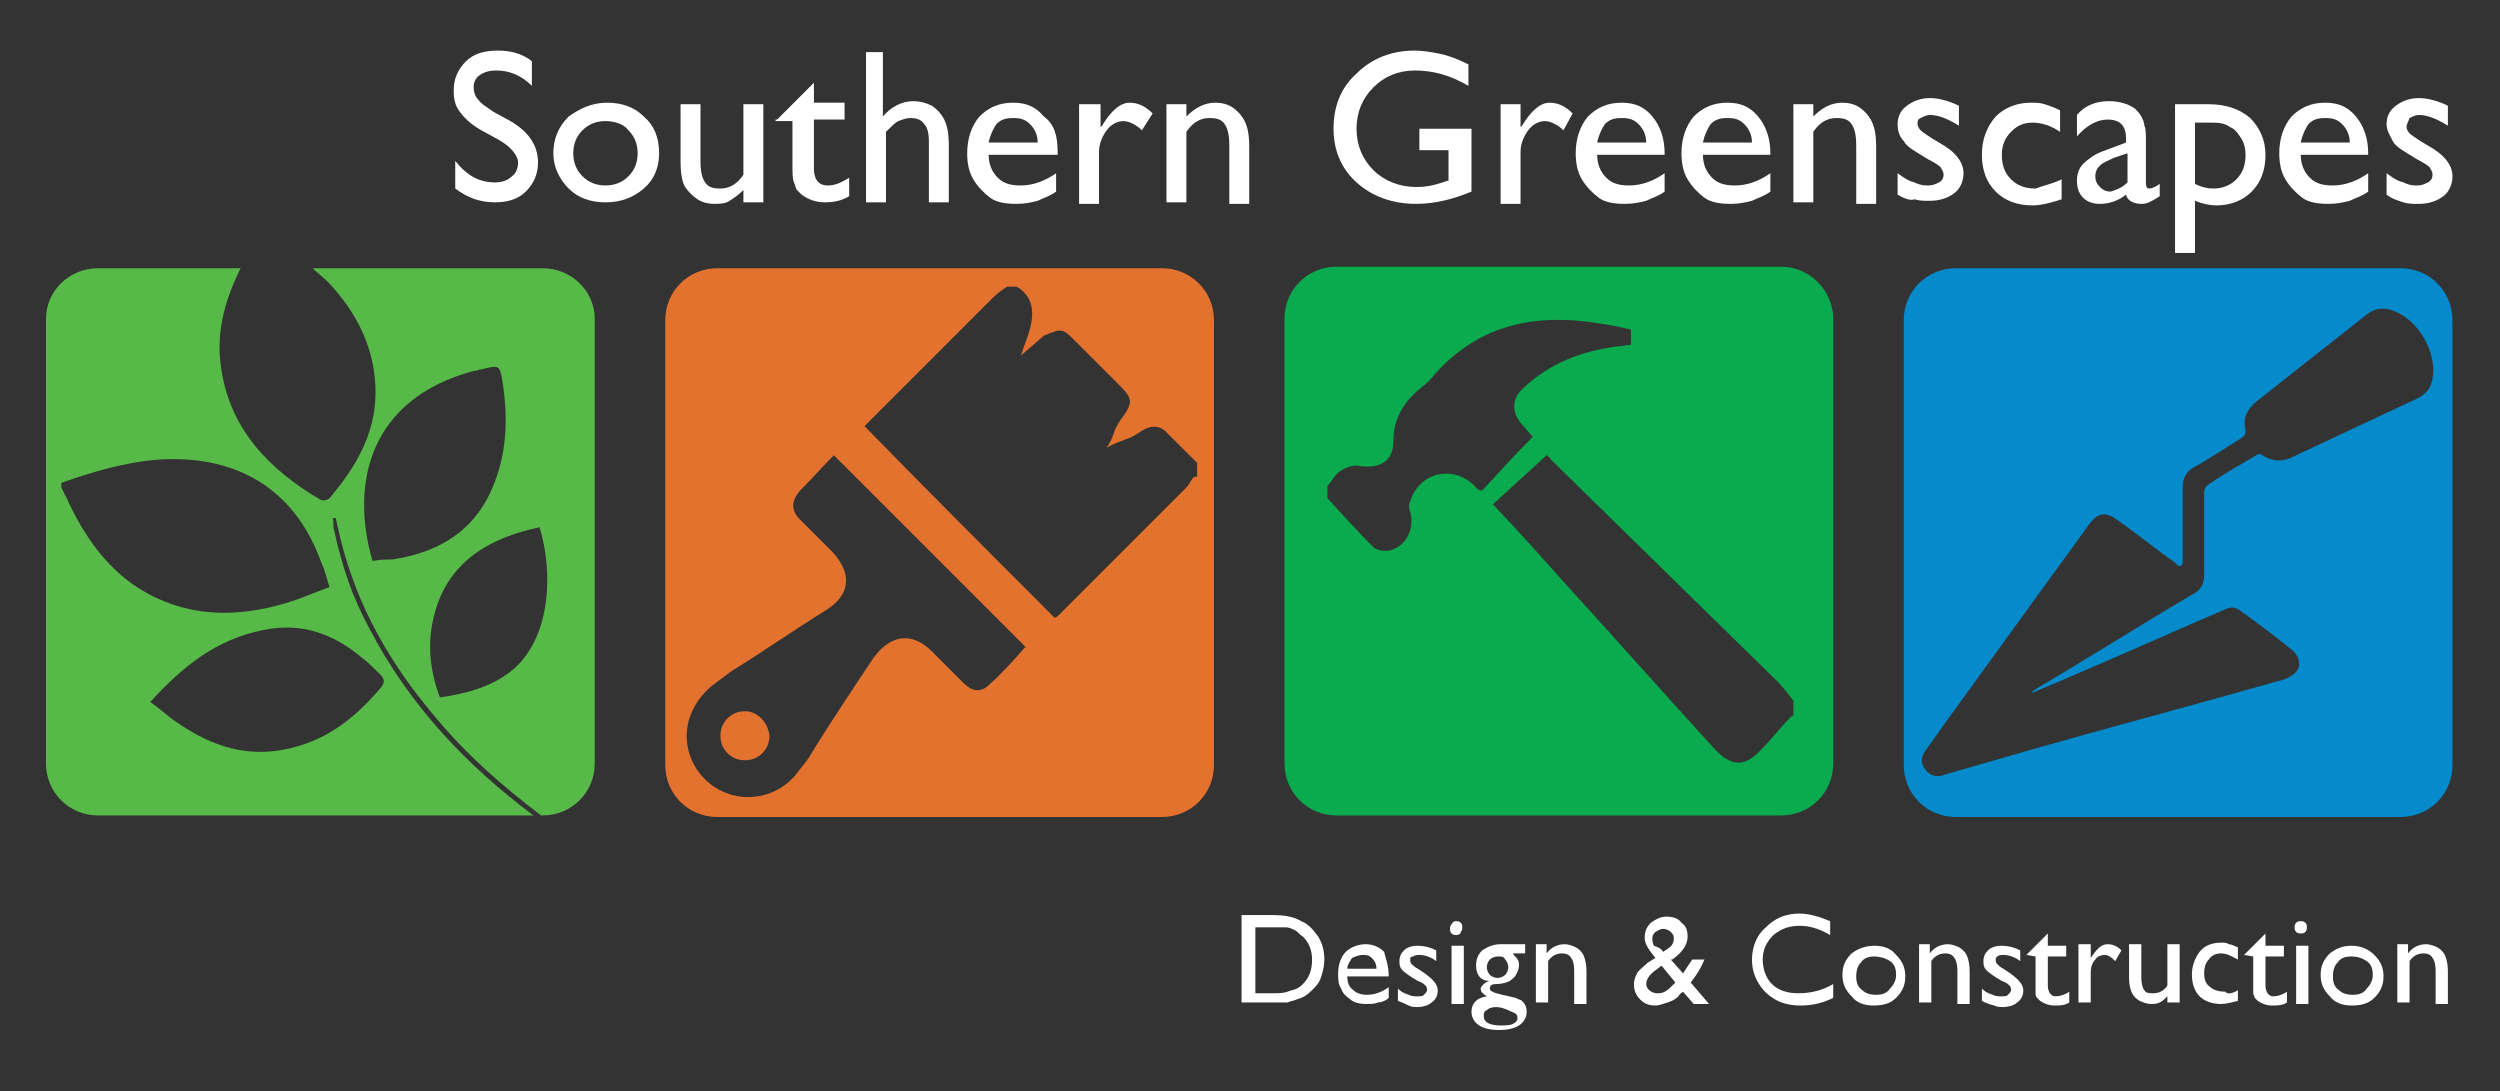 <?xml version="1.0" encoding="UTF-8"?> <svg xmlns="http://www.w3.org/2000/svg" xmlns:xlink="http://www.w3.org/1999/xlink" version="1.1" id="Layer_1" x="0px" y="0px" viewBox="0 0 163.1 71.2" style="enable-background:new 0 0 163.1 71.2;" xml:space="preserve"><rect x="0" y="0" width="163.1" height="71.2" fill="#333333" stroke="none"/> <style type="text/css"> .st0{fill:#FFFFFF;} .st1{fill:#57B948;} .st2{fill:#09AB4E;} .st3{fill:#058BCC;} .st4{fill:#E3722E;} </style> <path class="st0" d="M32.5,9.1l-1.1-0.6c-0.7-0.4-1.1-0.8-1.4-1.2c-0.3-0.4-0.4-0.8-0.4-1.4c0-0.8,0.3-1.4,0.8-1.9 c0.5-0.5,1.2-0.7,2.1-0.7c0.8,0,1.6,0.2,2.2,0.7v1.6c-0.7-0.7-1.5-1-2.3-1c-0.5,0-0.8,0.1-1.1,0.3c-0.3,0.2-0.4,0.5-0.4,0.8 c0,0.3,0.1,0.6,0.3,0.8c0.2,0.3,0.6,0.5,1,0.8l1.1,0.6c1.2,0.7,1.8,1.6,1.8,2.7c0,0.8-0.3,1.4-0.8,1.9c-0.5,0.5-1.2,0.7-2,0.7 c-1,0-1.8-0.3-2.6-0.9v-1.8c0.8,1,1.6,1.4,2.6,1.4c0.4,0,0.8-0.1,1.1-0.4c0.3-0.2,0.4-0.6,0.4-0.9C33.8,10.2,33.4,9.6,32.5,9.1"></path> <path class="st0" d="M39.6,6.7c1,0,1.8,0.3,2.4,0.9c0.7,0.6,1,1.4,1,2.4c0,0.9-0.3,1.7-1,2.3c-0.7,0.6-1.5,0.9-2.5,0.9 c-1,0-1.8-0.3-2.4-0.9c-0.6-0.6-1-1.4-1-2.3c0-0.9,0.3-1.7,1-2.4C37.8,7.1,38.6,6.7,39.6,6.7 M39.5,7.9c-0.6,0-1.1,0.2-1.5,0.6 c-0.4,0.4-0.6,0.9-0.6,1.5c0,0.6,0.2,1.1,0.6,1.5c0.4,0.4,0.9,0.6,1.5,0.6c0.6,0,1.1-0.2,1.5-0.6c0.4-0.4,0.6-0.9,0.6-1.5 c0-0.6-0.2-1.1-0.6-1.5C40.7,8.1,40.1,7.9,39.5,7.9"></path> <path class="st0" d="M48.5,13.2v-0.8c-0.3,0.3-0.6,0.5-0.9,0.7c-0.3,0.2-0.7,0.2-1,0.2c-0.4,0-0.8-0.1-1.1-0.3 c-0.3-0.2-0.6-0.5-0.8-0.8c-0.2-0.3-0.3-0.9-0.3-1.7V6.8h1.3v3.7c0,0.7,0.1,1.1,0.3,1.4c0.2,0.3,0.5,0.4,1,0.4 c0.6,0,1.1-0.3,1.5-0.9V6.8h1.3v6.4H48.5z"></path> <path class="st0" d="M50.7,7.8l2.4-2.4v1.3h2v1.1h-2v3.2c0,0.7,0.3,1.1,0.9,1.1c0.5,0,0.9-0.2,1.4-0.5v1.2c-0.5,0.3-1,0.4-1.6,0.4 c-0.6,0-1.1-0.2-1.5-0.5c-0.1-0.1-0.2-0.2-0.3-0.3c-0.1-0.1-0.1-0.3-0.2-0.5c-0.1-0.2-0.1-0.6-0.1-1.2V7.9h-1.1V7.8z"></path> <path class="st0" d="M56.3,3.4h1.3v4.2c0.5-0.6,1.2-1,2-1c0.4,0,0.8,0.1,1.2,0.3c0.3,0.2,0.6,0.5,0.8,0.9c0.2,0.4,0.3,0.9,0.3,1.7 v3.7h-1.3v-4c0-0.5-0.1-0.9-0.3-1.1c-0.2-0.3-0.5-0.4-0.9-0.4c-0.3,0-0.5,0.1-0.8,0.2c-0.2,0.1-0.5,0.4-0.8,0.7v4.6h-1.3V3.4z"></path> <path class="st0" d="M69,10.1h-4.5c0,0.6,0.2,1.1,0.6,1.5c0.4,0.4,0.9,0.5,1.5,0.5c0.8,0,1.6-0.3,2.3-0.8v1.2 c-0.4,0.3-0.8,0.4-1.2,0.6c-0.4,0.1-0.8,0.2-1.4,0.2c-0.7,0-1.3-0.1-1.7-0.4c-0.4-0.3-0.8-0.7-1.1-1.2c-0.3-0.5-0.4-1.1-0.4-1.7 c0-1,0.3-1.8,0.8-2.4c0.6-0.6,1.3-0.9,2.2-0.9c0.9,0,1.5,0.3,2,0.9C68.8,8.1,69,8.9,69,9.9V10.1z M64.5,9.3h3.2 c0-0.5-0.2-0.9-0.5-1.2c-0.3-0.3-0.6-0.4-1.1-0.4c-0.5,0-0.8,0.1-1.1,0.4C64.8,8.4,64.6,8.8,64.5,9.3"></path> <path class="st0" d="M71.8,6.8v1.5l0.1-0.1c0.6-1,1.2-1.5,1.8-1.5c0.5,0,1,0.2,1.5,0.7l-0.7,1.1c-0.4-0.4-0.9-0.6-1.2-0.6 c-0.4,0-0.8,0.2-1.1,0.6c-0.3,0.4-0.5,0.9-0.5,1.4v3.4h-1.3V6.8H71.8z"></path> <path class="st0" d="M77.4,6.8v0.8c0.6-0.6,1.2-0.9,1.9-0.9c0.4,0,0.8,0.1,1.1,0.3c0.3,0.2,0.6,0.5,0.8,0.9c0.2,0.4,0.3,0.9,0.3,1.7 v3.7h-1.3V9.5c0-0.7-0.1-1.1-0.3-1.4c-0.2-0.3-0.5-0.4-1-0.4c-0.6,0-1.1,0.3-1.5,0.9v4.6h-1.3V6.8H77.4z"></path> <path class="st0" d="M92.7,8.4H96v4.1c-1.2,0.5-2.4,0.8-3.6,0.8c-1.6,0-2.9-0.5-3.9-1.4c-1-0.9-1.5-2.1-1.5-3.5 c0-1.5,0.5-2.7,1.5-3.6c1-1,2.3-1.5,3.8-1.5c0.5,0,1.1,0.1,1.6,0.2c0.5,0.1,1.1,0.3,1.9,0.7v1.4c-1.2-0.7-2.3-1-3.5-1 c-1.1,0-2,0.4-2.7,1.1c-0.7,0.7-1.1,1.6-1.1,2.7c0,1.1,0.4,2,1.1,2.7c0.7,0.7,1.7,1.1,2.8,1.1c0.6,0,1.2-0.1,2-0.4l0.1,0v-2h-1.9 V8.4z"></path> <path class="st0" d="M99.2,6.8v1.5l0.1-0.1c0.6-1,1.2-1.5,1.8-1.5c0.5,0,1,0.2,1.5,0.7L102,8.5c-0.4-0.4-0.9-0.6-1.2-0.6 c-0.4,0-0.8,0.2-1.1,0.6c-0.3,0.4-0.5,0.9-0.5,1.4v3.4h-1.3V6.8H99.2z"></path> <path class="st0" d="M108.7,10.1h-4.5c0,0.6,0.2,1.1,0.6,1.5c0.4,0.4,0.9,0.5,1.5,0.5c0.8,0,1.6-0.3,2.3-0.8v1.2 c-0.4,0.3-0.8,0.4-1.2,0.6c-0.4,0.1-0.8,0.2-1.4,0.2c-0.7,0-1.3-0.1-1.7-0.4c-0.4-0.3-0.8-0.7-1.1-1.2c-0.3-0.5-0.4-1.1-0.4-1.7 c0-1,0.3-1.8,0.8-2.4c0.6-0.6,1.3-0.9,2.2-0.9c0.9,0,1.5,0.3,2,0.9c0.5,0.6,0.8,1.4,0.8,2.4V10.1z M104.2,9.3h3.2 c0-0.5-0.2-0.9-0.5-1.2c-0.3-0.3-0.6-0.4-1.1-0.4c-0.5,0-0.8,0.1-1.1,0.4C104.5,8.4,104.3,8.8,104.2,9.3"></path> <path class="st0" d="M115.6,10.1h-4.5c0,0.6,0.2,1.1,0.6,1.5c0.4,0.4,0.9,0.5,1.5,0.5c0.8,0,1.6-0.3,2.3-0.8v1.2 c-0.4,0.3-0.8,0.4-1.2,0.6c-0.4,0.1-0.8,0.2-1.4,0.2c-0.7,0-1.3-0.1-1.7-0.4c-0.4-0.3-0.8-0.7-1.1-1.2c-0.3-0.5-0.4-1.1-0.4-1.7 c0-1,0.3-1.8,0.8-2.4c0.6-0.6,1.3-0.9,2.2-0.9c0.9,0,1.5,0.3,2,0.9c0.5,0.6,0.8,1.4,0.8,2.4V10.1z M111.1,9.3h3.2 c0-0.5-0.2-0.9-0.5-1.2c-0.3-0.3-0.6-0.4-1.1-0.4c-0.5,0-0.8,0.1-1.1,0.4C111.4,8.4,111.2,8.8,111.1,9.3"></path> <path class="st0" d="M118.3,6.8v0.8c0.6-0.6,1.2-0.9,1.9-0.9c0.4,0,0.8,0.1,1.1,0.3c0.3,0.2,0.6,0.5,0.8,0.9 c0.2,0.4,0.3,0.9,0.3,1.7v3.7h-1.3V9.5c0-0.7-0.1-1.1-0.3-1.4c-0.2-0.3-0.5-0.4-1-0.4c-0.6,0-1.1,0.3-1.5,0.9v4.6H117V6.8H118.3z"></path> <path class="st0" d="M123.8,12.7v-1.4c0.4,0.3,0.7,0.5,1.1,0.6c0.4,0.2,0.7,0.2,0.9,0.2c0.3,0,0.5-0.1,0.7-0.2 c0.2-0.1,0.3-0.3,0.3-0.5c0-0.2-0.1-0.3-0.2-0.5c-0.1-0.1-0.4-0.3-0.8-0.5c-0.8-0.5-1.4-0.8-1.6-1.2c-0.3-0.3-0.4-0.7-0.4-1.1 c0-0.5,0.2-0.9,0.6-1.2c0.4-0.3,0.9-0.5,1.5-0.5c0.6,0,1.3,0.2,1.9,0.5v1.3c-0.8-0.5-1.4-0.7-1.9-0.7c-0.2,0-0.4,0.1-0.6,0.2 c-0.2,0.1-0.2,0.2-0.2,0.4c0,0.1,0.1,0.3,0.2,0.4c0.1,0.1,0.4,0.3,0.7,0.5l0.5,0.3c1.1,0.6,1.6,1.3,1.6,2c0,0.5-0.2,1-0.6,1.3 c-0.4,0.3-0.9,0.5-1.6,0.5c-0.4,0-0.7,0-1-0.1C124.7,13.1,124.3,13,123.8,12.7"></path> <path class="st0" d="M134.5,11.7V13c-0.6,0.2-1.3,0.4-1.9,0.4c-1,0-1.8-0.3-2.4-0.9c-0.6-0.6-0.9-1.4-0.9-2.4c0-1,0.3-1.8,0.9-2.5 c0.6-0.6,1.4-0.9,2.3-0.9c0.3,0,0.6,0,0.9,0.1c0.3,0.1,0.6,0.2,1,0.4v1.4c-0.6-0.4-1.2-0.6-1.8-0.6c-0.6,0-1,0.2-1.4,0.6 c-0.4,0.4-0.6,0.9-0.6,1.5c0,0.7,0.2,1.2,0.6,1.6c0.4,0.4,0.9,0.6,1.6,0.6C133.3,12.1,133.9,12,134.5,11.7"></path> <path class="st0" d="M140,9.3v2.7c0,0.2,0.1,0.3,0.2,0.3c0.2,0,0.4-0.1,0.7-0.3v0.8c-0.3,0.2-0.5,0.3-0.7,0.4 c-0.2,0.1-0.4,0.1-0.5,0.1c-0.5,0-0.9-0.2-1-0.6c-0.5,0.4-1.1,0.6-1.7,0.6c-0.4,0-0.8-0.1-1.1-0.4c-0.3-0.3-0.4-0.7-0.4-1.1 c0-0.4,0.1-0.8,0.4-1.1c0.3-0.3,0.7-0.6,1.2-0.8l1.6-0.6V9c0-0.8-0.4-1.2-1.2-1.2c-0.7,0-1.4,0.4-2,1.1V7.5c0.5-0.6,1.2-0.9,2.1-0.9 c0.7,0,1.3,0.2,1.7,0.5c0.1,0.1,0.3,0.3,0.4,0.5c0.1,0.2,0.2,0.4,0.2,0.6C140,8.4,140,8.8,140,9.3 M138.8,11.9V10l-0.9,0.3 c-0.4,0.2-0.7,0.3-0.9,0.5c-0.2,0.2-0.3,0.4-0.3,0.7c0,0.3,0.1,0.5,0.3,0.7c0.2,0.2,0.4,0.3,0.7,0.3C138,12.4,138.4,12.3,138.8,11.9 "></path> <path class="st0" d="M141.9,16.5V6.8h2.2c1.1,0,2,0.3,2.7,0.9c0.6,0.6,1,1.4,1,2.4c0,1-0.3,1.8-0.9,2.4c-0.6,0.6-1.4,0.9-2.3,0.9 c-0.4,0-0.9-0.1-1.4-0.3v3.4H141.9z M144.1,8h-0.9v4c0.4,0.2,0.8,0.3,1.2,0.3c0.6,0,1.1-0.2,1.5-0.6c0.4-0.4,0.6-0.9,0.6-1.6 c0-0.4-0.1-0.8-0.3-1.1c-0.2-0.3-0.4-0.6-0.7-0.7C145.1,8,144.7,8,144.1,8"></path> <path class="st0" d="M154.6,10.1h-4.5c0,0.6,0.2,1.1,0.6,1.5c0.4,0.4,0.9,0.5,1.5,0.5c0.8,0,1.6-0.3,2.3-0.8v1.2 c-0.4,0.3-0.8,0.4-1.2,0.6c-0.4,0.1-0.8,0.2-1.4,0.2c-0.7,0-1.3-0.1-1.7-0.4c-0.4-0.3-0.8-0.7-1.1-1.2c-0.3-0.5-0.4-1.1-0.4-1.7 c0-1,0.3-1.8,0.8-2.4c0.6-0.6,1.3-0.9,2.2-0.9c0.9,0,1.5,0.3,2,0.9c0.5,0.6,0.8,1.4,0.8,2.4V10.1z M150.1,9.3h3.2 c0-0.5-0.2-0.9-0.5-1.2c-0.3-0.3-0.6-0.4-1.1-0.4c-0.5,0-0.8,0.1-1.1,0.4C150.4,8.4,150.2,8.8,150.1,9.3"></path> <path class="st0" d="M155.7,12.7v-1.4c0.4,0.3,0.7,0.5,1.1,0.6c0.4,0.2,0.7,0.2,0.9,0.2c0.3,0,0.5-0.1,0.7-0.2s0.3-0.3,0.3-0.5 c0-0.2-0.1-0.3-0.2-0.5c-0.1-0.1-0.4-0.3-0.8-0.5c-0.8-0.5-1.4-0.8-1.6-1.2s-0.4-0.7-0.4-1.1c0-0.5,0.2-0.9,0.6-1.2 c0.4-0.3,0.9-0.5,1.5-0.5c0.6,0,1.3,0.2,1.9,0.5v1.3c-0.8-0.5-1.4-0.7-1.9-0.7c-0.2,0-0.4,0.1-0.6,0.2C157.1,8,157,8.1,157,8.3 c0,0.1,0.1,0.3,0.2,0.4c0.1,0.1,0.4,0.3,0.7,0.5l0.5,0.3c1.1,0.6,1.6,1.3,1.6,2c0,0.5-0.2,1-0.6,1.3c-0.4,0.3-0.9,0.5-1.6,0.5 c-0.4,0-0.7,0-1-0.1C156.5,13.1,156.1,13,155.7,12.7"></path> <path class="st0" d="M81,65.5v-5.8h2c0.8,0,1.4,0.1,1.9,0.4c0.5,0.2,0.8,0.6,1.1,1c0.3,0.5,0.4,1,0.4,1.5c0,0.4-0.1,0.8-0.2,1.1 c-0.1,0.4-0.4,0.7-0.6,0.9c-0.3,0.3-0.6,0.5-1,0.6c-0.2,0.1-0.4,0.1-0.6,0.2c-0.2,0-0.5,0-1,0H81z M82.9,60.5h-1v4.3h1.1 c0.4,0,0.7,0,1-0.1c0.2-0.1,0.4-0.1,0.6-0.2c0.2-0.1,0.3-0.2,0.4-0.3c0.4-0.4,0.6-0.9,0.6-1.6c0-0.6-0.2-1.1-0.6-1.5 c-0.2-0.1-0.3-0.3-0.5-0.4c-0.2-0.1-0.4-0.2-0.6-0.2C83.6,60.5,83.3,60.5,82.9,60.5"></path> <path class="st0" d="M90.6,63.7h-2.7c0,0.4,0.1,0.7,0.4,0.9c0.2,0.2,0.5,0.3,0.9,0.3c0.5,0,1-0.2,1.4-0.5v0.7 c-0.2,0.2-0.5,0.3-0.7,0.3c-0.2,0.1-0.5,0.1-0.8,0.1c-0.4,0-0.8-0.1-1-0.3c-0.3-0.2-0.5-0.4-0.6-0.7c-0.2-0.3-0.2-0.6-0.2-1 c0-0.6,0.2-1.1,0.5-1.4s0.8-0.5,1.3-0.5c0.5,0,0.9,0.2,1.2,0.5C90.4,62.5,90.6,63,90.6,63.7L90.6,63.7z M87.9,63.2h1.9 c0-0.3-0.1-0.5-0.3-0.7c-0.2-0.2-0.4-0.2-0.6-0.2s-0.5,0.1-0.7,0.2C88.1,62.7,87.9,62.9,87.9,63.2"></path> <path class="st0" d="M91.2,65.3v-0.8c0.2,0.2,0.4,0.3,0.7,0.4c0.2,0.1,0.4,0.1,0.6,0.1c0.2,0,0.3,0,0.4-0.1c0.1-0.1,0.2-0.2,0.2-0.3 c0-0.1,0-0.2-0.1-0.3c-0.1-0.1-0.2-0.2-0.5-0.3c-0.5-0.3-0.8-0.5-1-0.7c-0.2-0.2-0.2-0.4-0.2-0.6c0-0.3,0.1-0.5,0.3-0.7 c0.2-0.2,0.5-0.3,0.9-0.3c0.4,0,0.8,0.1,1.2,0.3v0.7c-0.4-0.3-0.8-0.4-1.1-0.4c-0.1,0-0.3,0-0.4,0.1C92,62.4,92,62.5,92,62.6 c0,0.1,0,0.2,0.1,0.3c0.1,0.1,0.2,0.2,0.4,0.3l0.3,0.2c0.6,0.4,1,0.8,1,1.2c0,0.3-0.1,0.6-0.4,0.8c-0.2,0.2-0.6,0.3-0.9,0.3 c-0.2,0-0.4,0-0.6-0.1C91.7,65.5,91.5,65.4,91.2,65.3"></path> <path class="st0" d="M95,60.1c0.1,0,0.2,0,0.3,0.1c0.1,0.1,0.1,0.2,0.1,0.3c0,0.1,0,0.2-0.1,0.3C95.3,60.9,95.2,61,95,61 c-0.1,0-0.2,0-0.3-0.1c-0.1-0.1-0.1-0.2-0.1-0.3c0-0.1,0-0.2,0.1-0.3C94.8,60.1,94.9,60.1,95,60.1 M94.7,61.7h0.8v3.8h-0.8V61.7z"></path> <path class="st0" d="M96.3,63c0-0.4,0.1-0.7,0.4-1c0.3-0.2,0.7-0.4,1.2-0.4h1.6v0.6h-0.8c0.1,0.2,0.3,0.3,0.3,0.4 c0.1,0.1,0.1,0.3,0.1,0.4c0,0.2-0.1,0.4-0.2,0.6c-0.1,0.2-0.3,0.3-0.4,0.4c-0.2,0.1-0.5,0.2-0.9,0.2c-0.3,0-0.4,0.1-0.4,0.3 c0,0.1,0.1,0.2,0.2,0.2c0.1,0.1,0.3,0.1,0.6,0.2c0.5,0.1,0.8,0.2,0.9,0.2c0.1,0.1,0.3,0.1,0.4,0.2c0.2,0.2,0.3,0.4,0.3,0.7 c0,0.4-0.2,0.7-0.5,0.9c-0.3,0.2-0.8,0.3-1.3,0.3c-0.5,0-1-0.1-1.3-0.3c-0.3-0.2-0.5-0.5-0.5-0.9c0-0.5,0.3-0.9,1-1 c-0.3-0.2-0.4-0.3-0.4-0.5c0-0.1,0.1-0.2,0.2-0.3c0.1-0.1,0.3-0.2,0.4-0.2C96.6,64,96.3,63.6,96.3,63 M97.6,65.7 c-0.3,0-0.5,0.1-0.6,0.2c-0.2,0.1-0.2,0.2-0.2,0.4c0,0.4,0.4,0.6,1.1,0.6c0.3,0,0.6,0,0.8-0.1c0.2-0.1,0.3-0.2,0.3-0.4 c0-0.2-0.1-0.3-0.4-0.4C98.2,65.8,97.9,65.7,97.6,65.7 M97.7,62.4c-0.2,0-0.4,0.1-0.5,0.2c-0.1,0.1-0.2,0.3-0.2,0.5 c0,0.2,0.1,0.4,0.2,0.5c0.1,0.1,0.3,0.2,0.5,0.2c0.2,0,0.4-0.1,0.5-0.2c0.1-0.1,0.2-0.3,0.2-0.5c0-0.2-0.1-0.4-0.2-0.5 C98.1,62.4,98,62.4,97.7,62.4"></path> <path class="st0" d="M100.9,61.7v0.5c0.3-0.4,0.7-0.6,1.2-0.6c0.2,0,0.5,0.1,0.7,0.2c0.2,0.1,0.4,0.3,0.5,0.5s0.2,0.6,0.2,1v2.2 h-0.8v-2.2c0-0.4-0.1-0.7-0.2-0.8c-0.1-0.2-0.3-0.3-0.6-0.3c-0.4,0-0.7,0.2-0.9,0.5v2.7h-0.8v-3.8H100.9z"></path> <path class="st0" d="M110.5,65.5l-0.7-0.8c-0.1,0.1-0.2,0.1-0.3,0.3l0,0c-0.2,0.2-0.4,0.3-0.7,0.4c-0.3,0.1-0.6,0.2-0.8,0.2 c-0.4,0-0.7-0.1-1-0.4c-0.3-0.3-0.4-0.6-0.4-1c0-0.3,0.1-0.5,0.2-0.7c0.1-0.2,0.4-0.4,0.7-0.7l0,0c0.2-0.1,0.3-0.2,0.5-0.3 c-0.4-0.5-0.7-0.9-0.7-1.3c0-0.4,0.1-0.7,0.4-1c0.3-0.2,0.6-0.4,1-0.4c0.4,0,0.8,0.1,1,0.4c0.3,0.2,0.4,0.5,0.4,0.9 c0,0.5-0.3,1-1,1.5l-0.1,0l0.8,0.9c0.2-0.3,0.4-0.6,0.6-0.9h0.8c-0.2,0.5-0.5,1-0.9,1.5l1.2,1.4H110.5z M109.1,64.3l0.2-0.2 l-0.9-1.1l-0.4,0.3c-0.4,0.3-0.6,0.6-0.6,0.9c0,0.2,0.1,0.3,0.2,0.4c0.1,0.1,0.3,0.2,0.5,0.2c0.2,0,0.3,0,0.5-0.1 C108.8,64.6,108.9,64.5,109.1,64.3 M108.5,62.1l0.3-0.2c0.3-0.2,0.4-0.4,0.4-0.7c0-0.2-0.1-0.3-0.2-0.4c-0.1-0.1-0.3-0.2-0.5-0.2 c-0.2,0-0.3,0.1-0.5,0.2c-0.1,0.1-0.2,0.2-0.2,0.4c0,0.2,0,0.3,0.1,0.5C108.2,61.8,108.4,61.9,108.5,62.1"></path> <path class="st0" d="M119.6,64.2v0.9c-0.6,0.3-1.3,0.5-2.1,0.5c-0.6,0-1.2-0.1-1.7-0.4c-0.5-0.3-0.8-0.6-1.1-1.1 c-0.3-0.5-0.4-1-0.4-1.5c0-0.8,0.3-1.6,0.9-2.1c0.6-0.6,1.3-0.9,2.2-0.9c0.6,0,1.3,0.2,2,0.5V61c-0.7-0.4-1.3-0.6-2-0.6 c-0.7,0-1.2,0.2-1.7,0.6c-0.4,0.4-0.7,0.9-0.7,1.6c0,0.6,0.2,1.2,0.6,1.6c0.4,0.4,1,0.6,1.7,0.6C118.2,64.8,118.9,64.6,119.6,64.2"></path> <path class="st0" d="M122.3,61.7c0.6,0,1.1,0.2,1.4,0.6c0.4,0.4,0.6,0.8,0.6,1.4c0,0.6-0.2,1-0.6,1.4c-0.4,0.4-0.9,0.5-1.5,0.5 c-0.6,0-1.1-0.2-1.4-0.6c-0.4-0.4-0.6-0.8-0.6-1.4c0-0.6,0.2-1,0.6-1.4C121.2,61.9,121.7,61.7,122.3,61.7 M122.3,62.4 c-0.4,0-0.7,0.1-0.9,0.4c-0.2,0.2-0.3,0.5-0.3,0.9c0,0.4,0.1,0.7,0.4,0.9c0.2,0.2,0.5,0.3,0.9,0.3c0.4,0,0.7-0.1,0.9-0.4 c0.2-0.2,0.4-0.5,0.4-0.9c0-0.4-0.1-0.7-0.4-0.9C123,62.5,122.6,62.4,122.3,62.4"></path> <path class="st0" d="M125.9,61.7v0.5c0.3-0.4,0.7-0.6,1.2-0.6c0.2,0,0.5,0.1,0.7,0.2c0.2,0.1,0.4,0.3,0.5,0.5c0.1,0.2,0.2,0.6,0.2,1 v2.2h-0.8v-2.2c0-0.4-0.1-0.7-0.2-0.8c-0.1-0.2-0.3-0.3-0.6-0.3c-0.4,0-0.7,0.2-0.9,0.5v2.7h-0.8v-3.8H125.9z"></path> <path class="st0" d="M129.3,65.3v-0.8c0.2,0.2,0.4,0.3,0.7,0.4c0.2,0.1,0.4,0.1,0.6,0.1c0.2,0,0.3,0,0.4-0.1 c0.1-0.1,0.2-0.2,0.2-0.3c0-0.1,0-0.2-0.1-0.3c-0.1-0.1-0.2-0.2-0.5-0.3c-0.5-0.3-0.8-0.5-1-0.7c-0.2-0.2-0.2-0.4-0.2-0.6 c0-0.3,0.1-0.5,0.3-0.7c0.2-0.2,0.5-0.3,0.9-0.3c0.4,0,0.8,0.1,1.2,0.3v0.7c-0.4-0.3-0.8-0.4-1.1-0.4c-0.1,0-0.3,0-0.4,0.1 c-0.1,0.1-0.1,0.1-0.1,0.2c0,0.1,0,0.2,0.1,0.3c0.1,0.1,0.2,0.2,0.4,0.3l0.3,0.2c0.6,0.4,1,0.8,1,1.2c0,0.3-0.1,0.6-0.4,0.8 c-0.2,0.2-0.6,0.3-0.9,0.3c-0.2,0-0.4,0-0.6-0.1C129.7,65.5,129.5,65.4,129.3,65.3"></path> <path class="st0" d="M132.2,62.3l1.4-1.4v0.8h1.2v0.7h-1.2v1.9c0,0.4,0.2,0.7,0.5,0.7c0.3,0,0.6-0.1,0.9-0.3v0.7 c-0.3,0.2-0.6,0.2-1,0.2c-0.3,0-0.6-0.1-0.9-0.3c-0.1-0.1-0.1-0.1-0.2-0.2s-0.1-0.2-0.1-0.3c0-0.1,0-0.4,0-0.7v-1.7L132.2,62.3 L132.2,62.3z"></path> <path class="st0" d="M136.4,61.7v0.9l0-0.1c0.4-0.6,0.7-0.9,1.1-0.9c0.3,0,0.6,0.1,0.9,0.4l-0.4,0.7c-0.3-0.3-0.5-0.4-0.7-0.4 c-0.2,0-0.5,0.1-0.6,0.3c-0.2,0.2-0.3,0.5-0.3,0.8v2h-0.8v-3.8H136.4z"></path> <path class="st0" d="M141.4,65.5V65c-0.2,0.2-0.3,0.3-0.5,0.4c-0.2,0.1-0.4,0.1-0.6,0.1c-0.2,0-0.5-0.1-0.7-0.2s-0.4-0.3-0.5-0.5 c-0.1-0.2-0.2-0.5-0.2-1v-2.2h0.8v2.2c0,0.4,0.1,0.7,0.2,0.8c0.1,0.2,0.3,0.2,0.6,0.2c0.4,0,0.7-0.2,0.9-0.5v-2.7h0.8v3.8H141.4z"></path> <path class="st0" d="M146,64.6v0.7c-0.4,0.1-0.8,0.2-1.1,0.2c-0.6,0-1.1-0.2-1.4-0.5s-0.5-0.8-0.5-1.4c0-0.6,0.2-1.1,0.5-1.5 c0.3-0.4,0.8-0.6,1.4-0.6c0.2,0,0.4,0,0.5,0.1c0.2,0,0.3,0.1,0.6,0.2v0.8c-0.4-0.2-0.7-0.4-1.1-0.4c-0.3,0-0.6,0.1-0.8,0.4 c-0.2,0.2-0.3,0.5-0.3,0.9c0,0.4,0.1,0.7,0.4,0.9c0.2,0.2,0.6,0.3,1,0.3C145.3,64.9,145.7,64.8,146,64.6"></path> <path class="st0" d="M146.4,62.3l1.4-1.4v0.8h1.2v0.7h-1.2v1.9c0,0.4,0.2,0.7,0.5,0.7c0.3,0,0.6-0.1,0.9-0.3v0.7 c-0.3,0.2-0.6,0.2-1,0.2c-0.3,0-0.6-0.1-0.9-0.3c-0.1-0.1-0.1-0.1-0.2-0.2c0-0.1-0.1-0.2-0.1-0.3c0-0.1,0-0.4,0-0.7v-1.7L146.4,62.3 L146.4,62.3z"></path> <path class="st0" d="M150.1,60.1c0.1,0,0.2,0,0.3,0.1c0.1,0.1,0.1,0.2,0.1,0.3c0,0.1,0,0.2-0.1,0.3c-0.1,0.1-0.2,0.1-0.3,0.1 c-0.1,0-0.2,0-0.3-0.1c-0.1-0.1-0.1-0.2-0.1-0.3c0-0.1,0-0.2,0.1-0.3C149.9,60.1,150,60.1,150.1,60.1 M149.8,61.7h0.8v3.8h-0.8V61.7 z"></path> <path class="st0" d="M153.4,61.7c0.6,0,1.1,0.2,1.5,0.6c0.4,0.4,0.6,0.8,0.6,1.4c0,0.6-0.2,1-0.6,1.4c-0.4,0.4-0.9,0.5-1.5,0.5 c-0.6,0-1.1-0.2-1.4-0.6c-0.4-0.4-0.6-0.8-0.6-1.4c0-0.6,0.2-1,0.6-1.4C152.4,61.9,152.8,61.7,153.4,61.7 M153.4,62.4 c-0.4,0-0.7,0.1-0.9,0.4c-0.2,0.2-0.3,0.5-0.3,0.9c0,0.4,0.1,0.7,0.4,0.9c0.2,0.2,0.5,0.3,0.9,0.3c0.4,0,0.7-0.1,0.9-0.4 c0.2-0.2,0.4-0.5,0.4-0.9c0-0.4-0.1-0.7-0.4-0.9C154.1,62.5,153.8,62.4,153.4,62.4"></path> <path class="st0" d="M157.1,61.7v0.5c0.3-0.4,0.7-0.6,1.2-0.6c0.2,0,0.5,0.1,0.7,0.2c0.2,0.1,0.4,0.3,0.5,0.5c0.1,0.2,0.2,0.6,0.2,1 v2.2h-0.8v-2.2c0-0.4-0.1-0.7-0.2-0.8c-0.1-0.2-0.3-0.3-0.6-0.3c-0.4,0-0.7,0.2-0.9,0.5v2.7h-0.8v-3.8H157.1z"></path> <path class="st1" d="M35.4,17.5h-15c0.3,0.3,0.7,0.6,1,0.9c1.9,2,3.1,4.4,3.1,7.2c0,2.7-1.3,4.9-3,6.9c-0.1,0.1-0.4,0.2-0.6,0.1 c-3.4-2-6-4.7-6.5-8.8c-0.3-2.2,0.3-4.3,1.3-6.3H6.4C4.5,17.5,3,19,3,20.8v29c0,1.9,1.5,3.4,3.4,3.4h28.4C30.4,49.9,26.7,46,24.1,41 c-1.1-2-1.8-4.1-2.3-6.4c-0.1-0.3,0-0.5-0.1-0.8c0.1,0,0.1,0,0.2,0c0.1,0.4,0.2,0.9,0.3,1.3c1.1,4.5,3.3,8.3,6.3,11.8 c2,2.4,4.3,4.4,6.8,6.3h0.1c1.9,0,3.4-1.5,3.4-3.4v-29C38.8,19,37.3,17.5,35.4,17.5 M4.3,32.4C4.2,32.2,4.1,32,4,31.8v-0.3 c2-0.7,4-1.3,6.1-1.5c5.1-0.4,9.1,1.7,10.9,6.8c0.2,0.4,0.3,0.9,0.5,1.5c-1.1,0.4-2.2,0.9-3.4,1.2c-3.4,0.9-6.7,0.6-9.6-1.5 C6.6,36.6,5.3,34.6,4.3,32.4 M23.6,42.9c0.4,0.3,0.8,0.7,1.2,1.1c0.3,0.3,0.3,0.5,0.1,0.8c-1.6,1.9-3.4,3.4-5.9,4 c-2.8,0.7-5.2-0.1-7.5-1.7c-0.6-0.4-1.1-0.9-1.7-1.3c2.1-2.3,4.3-4.1,7.4-4.7C19.6,40.6,21.7,41.3,23.6,42.9 M24.3,36.6 c-1.5-5.2-0.1-10.6,6.6-12.4c0.2,0,0.3-0.1,0.5-0.1c1.2-0.3,1.2-0.3,1.4,0.9c0.3,2,0.3,4.1-0.4,6.1c-1.1,3.3-3.5,4.9-6.8,5.4 C25.2,36.5,24.8,36.5,24.3,36.6 M33.2,43.9c-1.1,0.8-2.4,1.3-4.5,1.6c-0.8-2.1-0.9-4.3,0-6.5c1.2-2.8,3.7-4,6.5-4.6 C36.1,37.3,36,41.8,33.2,43.9"></path> <path class="st2" d="M116.2,17.4h-29c-1.9,0-3.4,1.5-3.4,3.4v29c0,1.9,1.5,3.4,3.4,3.4h29c1.9,0,3.4-1.5,3.4-3.4v-29 C119.6,19,118.1,17.4,116.2,17.4 M96.2,31.7c-1.4-1.4-3.6-0.9-4.2,1c-0.1,0.2-0.1,0.5,0,0.7c0.3,1-0.2,2.2-1.3,2.5 c-0.3,0.1-0.9,0-1.1-0.2c-1-1-2-2.1-3-3.2v-0.8c0.3-0.3,0.5-0.8,0.9-1c0.3-0.2,0.8-0.4,1.2-0.3c1.3,0.2,2.2-0.3,2.2-1.6 c0-1.5,0.7-2.6,1.8-3.5c0.4-0.3,0.7-0.6,1-1c3.6-3.9,8-3.9,12.7-2.8v1c-0.3,0-0.6,0.1-0.9,0.1c-2.3,0.3-4.4,1.1-6.1,2.7 c-0.8,0.7-0.8,1.6-0.1,2.4c0.3,0.3,0.5,0.6,0.7,0.8c-1.1,1.1-2.2,2.3-3.3,3.5C96.4,32,96.3,31.8,96.2,31.7 M116.9,46.7 c-0.7,0.7-1.3,1.5-2,2.2c-1.1,1.2-2,1.1-3.1-0.1c-3.1-3.4-6.2-6.9-9.3-10.3c-1.7-1.9-3.3-3.7-5.1-5.6c1.2-1.1,2.3-2.1,3.5-3.2 c0,0,0.2,0.1,0.3,0.3c4.9,4.8,9.8,9.6,14.7,14.4c0.4,0.4,0.7,0.8,1.1,1.3V46.7z"></path> <path class="st3" d="M156.6,17.5h-29c-1.9,0-3.4,1.5-3.4,3.4v29c0,1.9,1.5,3.4,3.4,3.4h29c1.9,0,3.4-1.5,3.4-3.4v-29 C160,19,158.5,17.5,156.6,17.5 M157.7,26c-2.6,1.2-5.3,2.5-7.9,3.7c-0.7,0.4-1.4,0.5-2.2,0c-0.1-0.1-0.3-0.1-0.4,0 c-1,0.6-2.1,1.2-3.1,1.9c-0.3,0.2-0.3,0.4-0.3,0.7c0,1.7,0,3.5,0,5.2c0,0.6-0.2,1-0.8,1.3c-3.4,2-6.7,4.1-10.1,6.1 c-0.1,0.1-0.2,0.1-0.3,0.2c0,0,0,0.1,0,0.1c0.9-0.4,1.9-0.8,2.8-1.2c3.3-1.4,6.6-2.9,9.9-4.3c0.3-0.1,0.5-0.1,0.8,0.1 c1.1,0.8,2.2,1.6,3.3,2.5c0.4,0.3,0.6,0.6,0.6,1.1c-0.1,0.5-0.5,0.7-0.9,0.9c-5.6,1.6-11.3,3.1-16.9,4.7c-1.7,0.5-3.5,1-5.2,1.5 c-0.1,0-0.2,0.1-0.3,0.1c-0.4,0.1-0.8,0-1.1-0.4c-0.3-0.4-0.3-0.8,0-1.2c0.4-0.6,0.8-1.1,1.2-1.7c3.2-4.4,6.3-8.7,9.5-13.1 c0.6-0.8,1.1-0.8,1.8-0.3c1.3,0.9,2.5,1.9,3.8,2.8c0.1,0.1,0.2,0.3,0.4,0.2c0.1-0.1,0.1-0.3,0.1-0.4c0-1.6,0-3.1,0-4.7 c0-0.6,0.2-1,0.7-1.3c1.1-0.6,2.1-1.3,3.1-1.9c0.3-0.2,0.3-0.3,0.3-0.6c-0.2-0.7,0.1-1.3,0.7-1.8c2.4-1.9,4.7-3.7,7.1-5.6 c0.6-0.5,1.2-0.6,1.9-0.3c1.6,0.6,2.8,2.7,2.5,4.4C158.6,25.3,158.3,25.7,157.7,26"></path> <path class="st4" d="M48.6,46.4c-0.9,0-1.6,0.7-1.6,1.6c0,0.9,0.7,1.6,1.6,1.6c0.9,0,1.6-0.7,1.6-1.6C50.1,47.1,49.4,46.4,48.6,46.4 "></path> <path class="st4" d="M75.8,17.5h-29c-1.9,0-3.4,1.5-3.4,3.4v29c0,1.9,1.5,3.4,3.4,3.4h29c1.9,0,3.4-1.5,3.4-3.4v-29 C79.2,19,77.7,17.5,75.8,17.5 M64.5,44.7c-0.5,0.5-1.1,0.4-1.6-0.1c-0.7-0.7-1.4-1.4-2.1-2.1c-1.3-1.3-2.7-1.1-3.8,0.4 c-1.4,2.1-2.8,4.2-4.1,6.3c-0.2,0.4-0.5,0.7-0.8,1.1c-0.7,1-1.9,1.7-3.3,1.7c-2.2,0-4-1.8-4-4c0-1.3,0.7-2.5,1.7-3.3 c0.4-0.3,0.8-0.6,1.2-0.9c2.1-1.3,4.1-2.7,6.2-4c1.6-1,1.7-2.4,0.4-3.8c-0.7-0.7-1.4-1.4-2.1-2.1c-0.6-0.6-0.6-1.2,0-1.9 c0.8-0.8,1.5-1.6,2.2-2.3c4.2,4.2,8.3,8.3,12.5,12.5C66.2,43,65.4,43.9,64.5,44.7 M77.9,31.1c-0.2,0.2-0.3,0.5-0.5,0.7 c-2.8,2.8-5.5,5.5-8.3,8.3c-0.1,0.1-0.2,0.2-0.3,0.2c-4.2-4.2-8.3-8.3-12.4-12.5c0.1-0.1,0.3-0.3,0.5-0.5c2.6-2.6,5.2-5.2,7.9-7.9 c0.3-0.3,0.6-0.5,0.9-0.7h0.6c0.1,0,0.1,0.1,0.2,0.1c1.6,1.2,0.5,3.1,0.1,4.4c0,0,1.5-1.3,1.5-1.3c1.2-0.5,1.2-0.5,2.1,0.4 c0.9,0.9,1.8,1.8,2.7,2.7c1,1,1.1,1.2,0.2,2.4c-0.6,0.9-0.3,0.9-0.9,1.8c1.1-0.6,1.3-0.4,2.3-1.1c0.5-0.3,1-0.4,1.5,0 c0.7,0.7,1.4,1.4,2.1,2.1V31.1z"></path> </svg> 